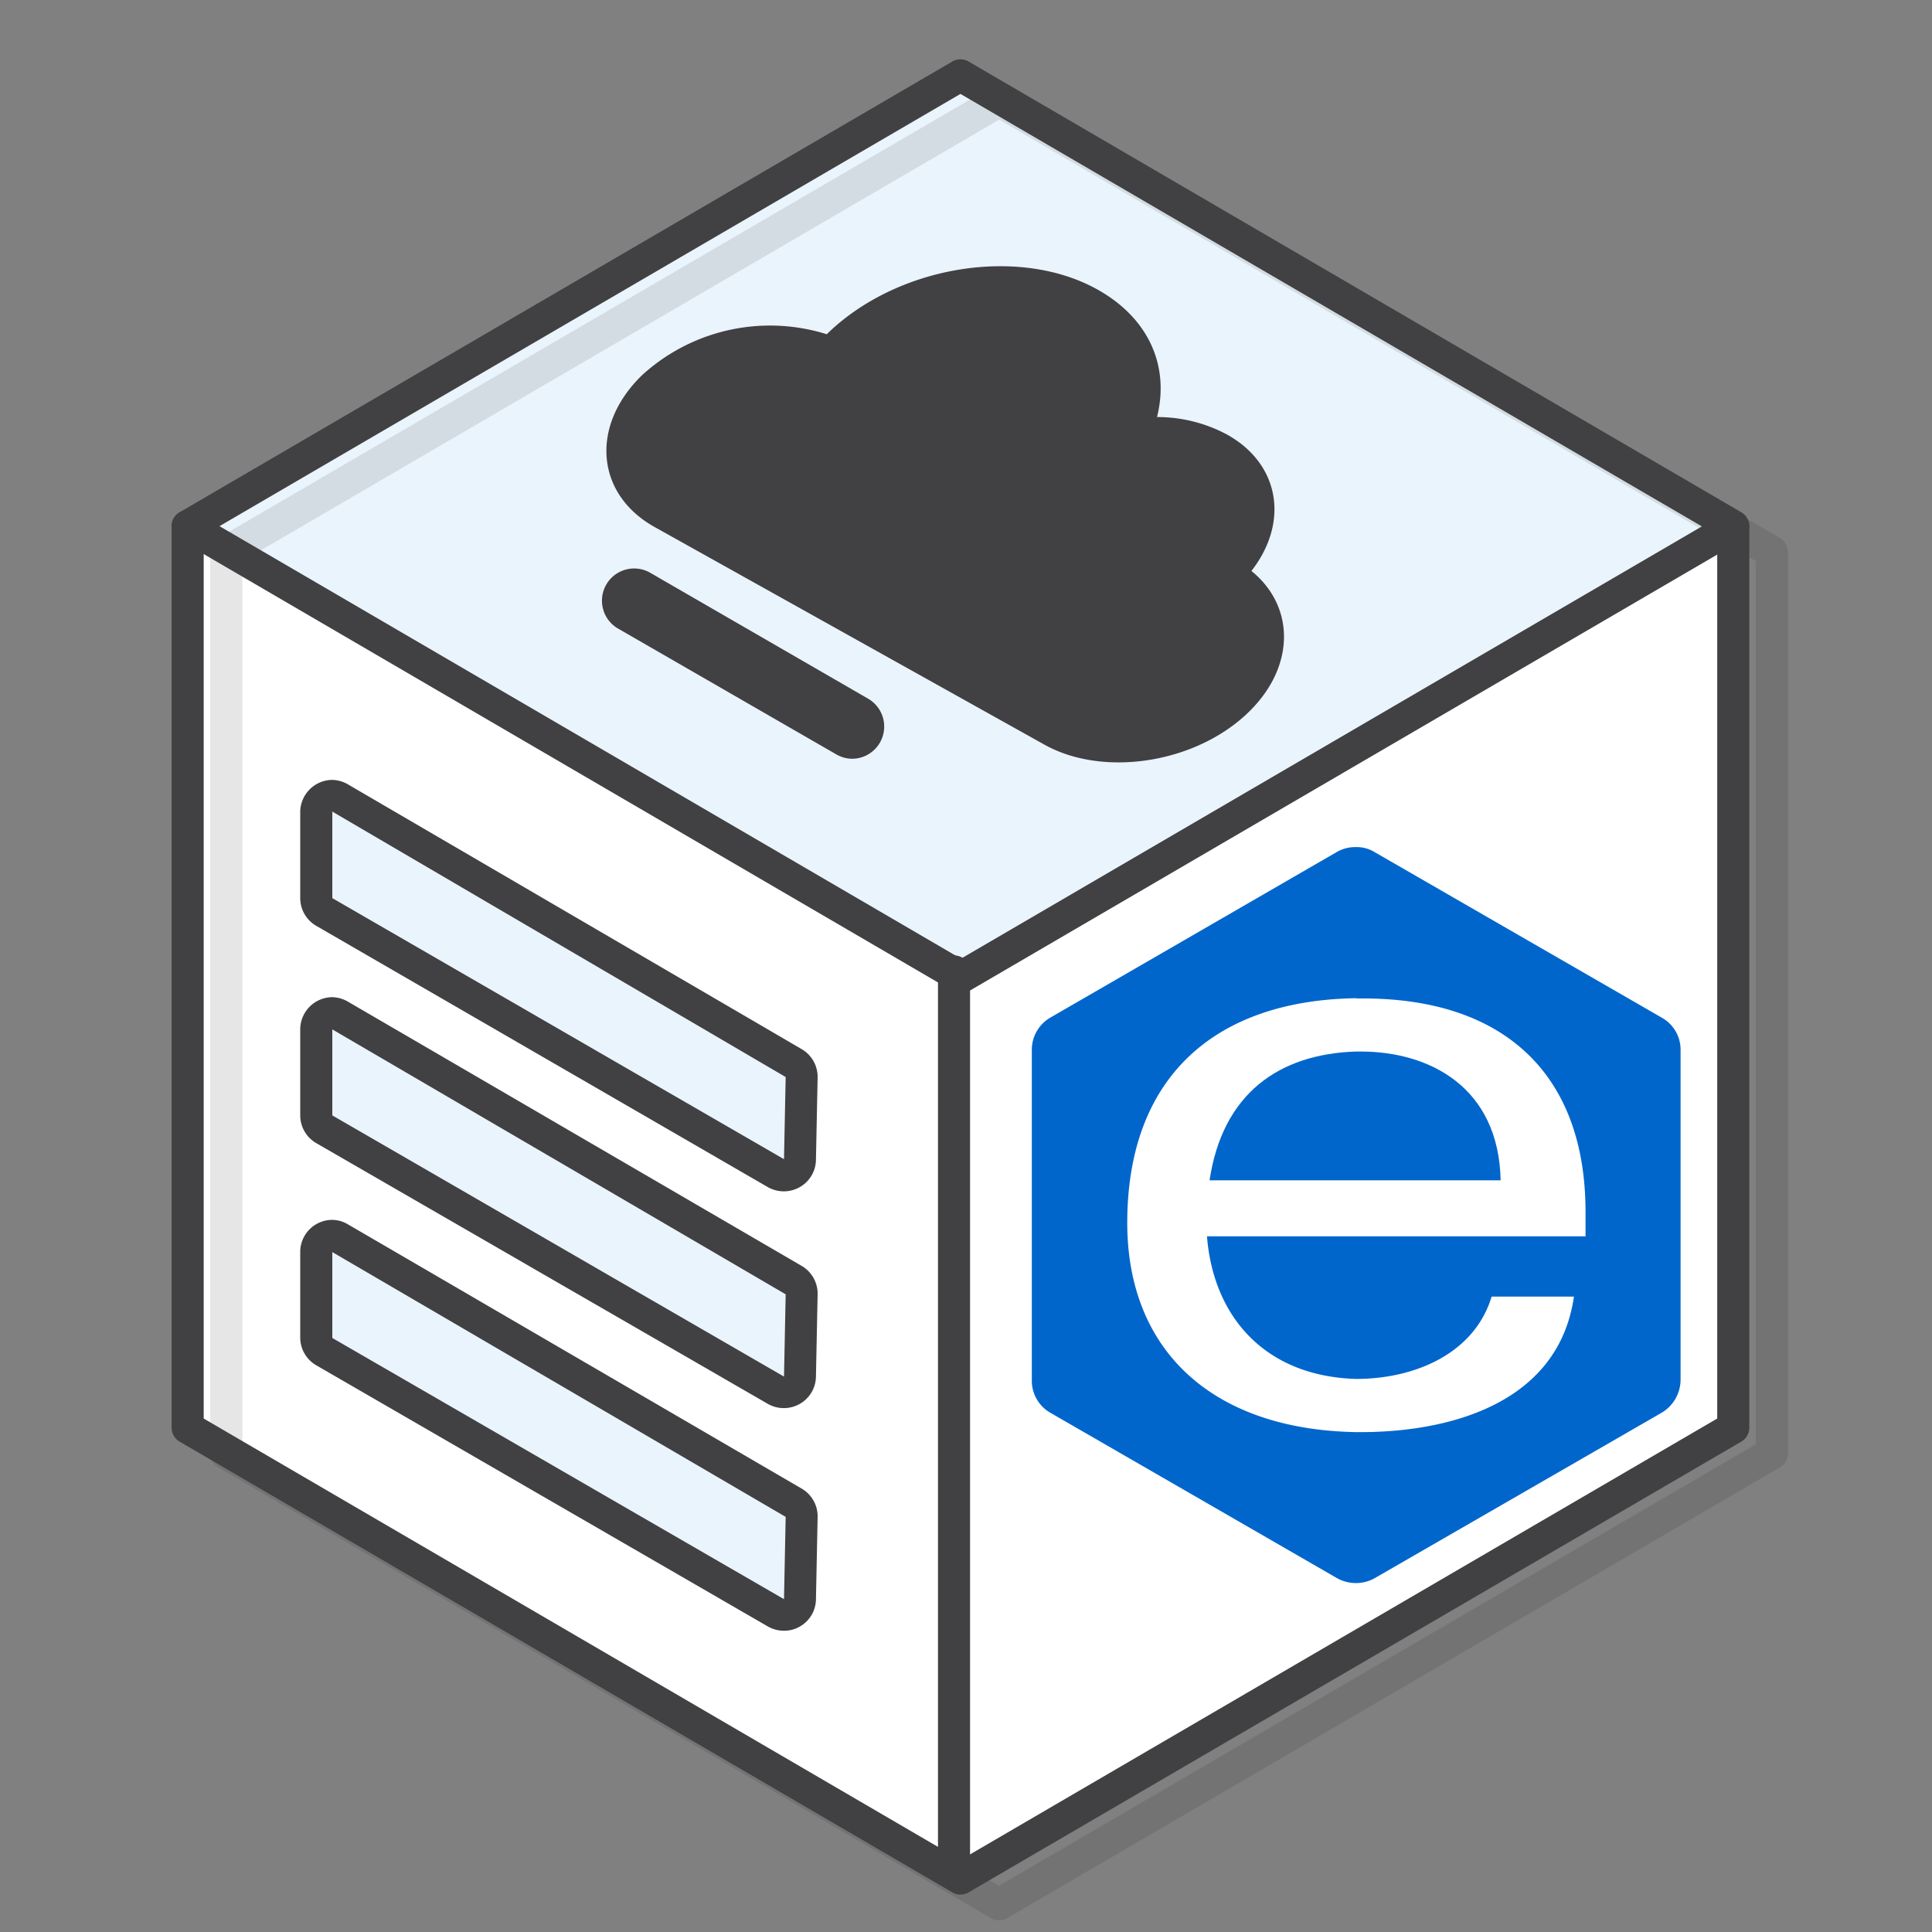 <svg xmlns="http://www.w3.org/2000/svg" viewBox="0 0 150 150"><rect x="0" y="0" width="150" height="150" fill="#808080" stroke="none"/><defs><style>.cls-1{isolation:isolate;}.cls-2,.cls-8{fill:#fff;}.cls-3{fill:#06c;}.cls-4{fill:#eaf4fc;}.cls-5{opacity:0.1;mix-blend-mode:multiply;}.cls-6,.cls-7{fill:none;}.cls-6{stroke:#000;}.cls-6,.cls-7,.cls-8{stroke-linecap:round;stroke-linejoin:round;stroke-width:2.49px;}.cls-7,.cls-8{stroke:#414042;}.cls-9{fill:#414042;}</style></defs><title>Artboard 1 copy 17</title><g class="cls-1"><g id="Layer_1" data-name="Layer 1"><polygon class="cls-2" points="134.01 110.29 134.01 40.29 74.01 5.29 14.01 40.29 14.01 110.29 74.01 145.29 134.01 110.29"></polygon><path class="cls-2" d="M87.52,94.92c0,9.86,6.55,16,17.77,16.25h.35c6.9,0,15.36-2.22,16.56-10.52h-6.39c-1.36,4.48-6,6.39-10.52,6.39-6.94-.2-11.07-4.68-11.58-11.07h29.35l0-1.91c0-10.52-6.2-16.56-17.26-16.56h-.51C94.26,77.65,87.52,83.69,87.52,94.92Zm17.77-13.29h.35c5.34,0,10.72,2.76,10.87,10H93.91C94.92,84.9,99.25,81.82,105.29,81.63Z"></path><path class="cls-3" d="M81.56,79a2.89,2.89,0,0,0-1.45,2.53v25.64a2.87,2.87,0,0,0,1.48,2.54l22.22,12.82a3,3,0,0,0,2.92,0L129,109.69a3,3,0,0,0,1.48-2.54V81.51A2.85,2.85,0,0,0,129,79L106.73,66.16a2.65,2.65,0,0,0-1.48-.39,2.83,2.83,0,0,0-1.48.39Zm23.77-1.48h.51c11.06,0,17.26,6,17.26,16.56l0,1.91H93.71c.51,6.39,4.64,10.87,11.58,11.07,4.48,0,9.16-1.91,10.52-6.39h6.39c-1.2,8.3-9.66,10.52-16.56,10.52h-.35c-11.22-.2-17.77-6.39-17.77-16.25C87.52,83.69,94.26,77.65,105.33,77.5Z"></path><path class="cls-3" d="M116.51,91.64c-.15-7.25-5.53-10-10.87-10h-.35c-6,.19-10.37,3.27-11.38,10h22.6Z"></path><polygon class="cls-4" points="74.01 5.29 14.01 40.29 73.63 75.32 134.01 40.29 74.01 5.29"></polygon><g class="cls-5"><polygon class="cls-6" points="137.57 112.85 137.57 42.85 77.57 7.85 17.57 42.85 17.57 112.85 77.57 147.85 137.57 112.85"></polygon></g><polygon class="cls-7" points="134.57 110.85 134.57 40.85 74.57 5.85 14.57 40.85 14.57 110.85 74.57 145.85 134.57 110.85"></polygon><path class="cls-8" d="M74.39,76l60.18-35.11"></path><path class="cls-8" d="M14.57,40.85,74,75.52"></path><line class="cls-8" x1="74.07" y1="75.42" x2="74.07" y2="144.68"></line><path class="cls-4" d="M60.87,91.26a1.29,1.29,0,0,1-.63-.17L25.18,70.8a1.21,1.21,0,0,1-.62-1.07l0-6.68A1.24,1.24,0,0,1,25.16,62a1.14,1.14,0,0,1,.62-.17,1.32,1.32,0,0,1,.63.17L61.62,82.55a1.22,1.22,0,0,1,.62,1.09L62.11,90a1.26,1.26,0,0,1-.63,1.06A1.32,1.32,0,0,1,60.87,91.26Z"></path><path class="cls-9" d="M25.78,63,61,83.62,60.87,90,25.8,69.73l0-6.69m0-2.49a2.51,2.51,0,0,0-2.49,2.5l0,6.69a2.49,2.49,0,0,0,1.24,2.14L59.62,92.17a2.51,2.51,0,0,0,2.47,0,2.48,2.48,0,0,0,1.26-2.12l.13-6.39a2.49,2.49,0,0,0-1.23-2.2L27,60.89a2.52,2.52,0,0,0-1.25-.34Z"></path><path class="cls-4" d="M60.87,108.12a1.28,1.28,0,0,1-.63-.16L25.18,87.67a1.22,1.22,0,0,1-.62-1.07l0-6.68a1.24,1.24,0,0,1,.63-1.08,1.14,1.14,0,0,1,.62-.17,1.32,1.32,0,0,1,.63.17L61.62,99.42a1.22,1.22,0,0,1,.62,1.09l-.13,6.4a1.23,1.23,0,0,1-.63,1A1.21,1.21,0,0,1,60.87,108.12Z"></path><path class="cls-9" d="M25.78,79.91,61,100.49l-.13,6.39L25.8,86.6l0-6.69m0-2.49a2.51,2.51,0,0,0-2.49,2.5l0,6.69a2.49,2.49,0,0,0,1.24,2.14L59.62,109a2.51,2.51,0,0,0,2.47,0,2.48,2.48,0,0,0,1.26-2.12l.13-6.39a2.49,2.49,0,0,0-1.23-2.2L27,77.76a2.52,2.52,0,0,0-1.25-.34Z"></path><path class="cls-4" d="M60.87,125.41a1.29,1.29,0,0,1-.63-.17L25.18,105a1.22,1.22,0,0,1-.62-1.07l0-6.69a1.25,1.25,0,0,1,.63-1.08,1.23,1.23,0,0,1,.62-.17,1.32,1.32,0,0,1,.63.17L61.62,116.7a1.25,1.25,0,0,1,.62,1.1l-.13,6.39a1.26,1.26,0,0,1-.63,1.06A1.21,1.21,0,0,1,60.87,125.41Z"></path><path class="cls-9" d="M25.78,97.2,61,117.77l-.13,6.39L25.8,103.88l0-6.68m0-2.49a2.49,2.49,0,0,0-2.49,2.5l0,6.68A2.5,2.5,0,0,0,24.55,106l35.07,20.28a2.51,2.51,0,0,0,1.25.33,2.42,2.42,0,0,0,1.22-.32,2.47,2.47,0,0,0,1.26-2.11l.13-6.4a2.49,2.49,0,0,0-1.23-2.2L27,95.05a2.42,2.42,0,0,0-1.25-.34Z"></path><path class="cls-9" d="M97.16,44.33c2.93-3.76,2.23-8.29-1.89-10.59a11.47,11.47,0,0,0-5.44-1.36c1-4-.68-7.7-4.62-9.9-6.07-3.39-15.46-1.88-20.92,3.37a.94.94,0,0,1-.1.1A14.74,14.74,0,0,0,49.88,29.1c-4.09,3.94-3.63,9.26.93,11.81L81.1,57.82c4.56,2.54,11.69,1.46,15.79-2.48C100.6,51.78,100.55,47.07,97.16,44.33Z"></path><path class="cls-9" d="M66.18,58.91a2.5,2.5,0,0,1-1.25-.34L48,48.81a2.5,2.5,0,1,1,2.5-4.33l16.89,9.76a2.5,2.5,0,0,1-1.25,4.67Z"></path></g></g></svg>